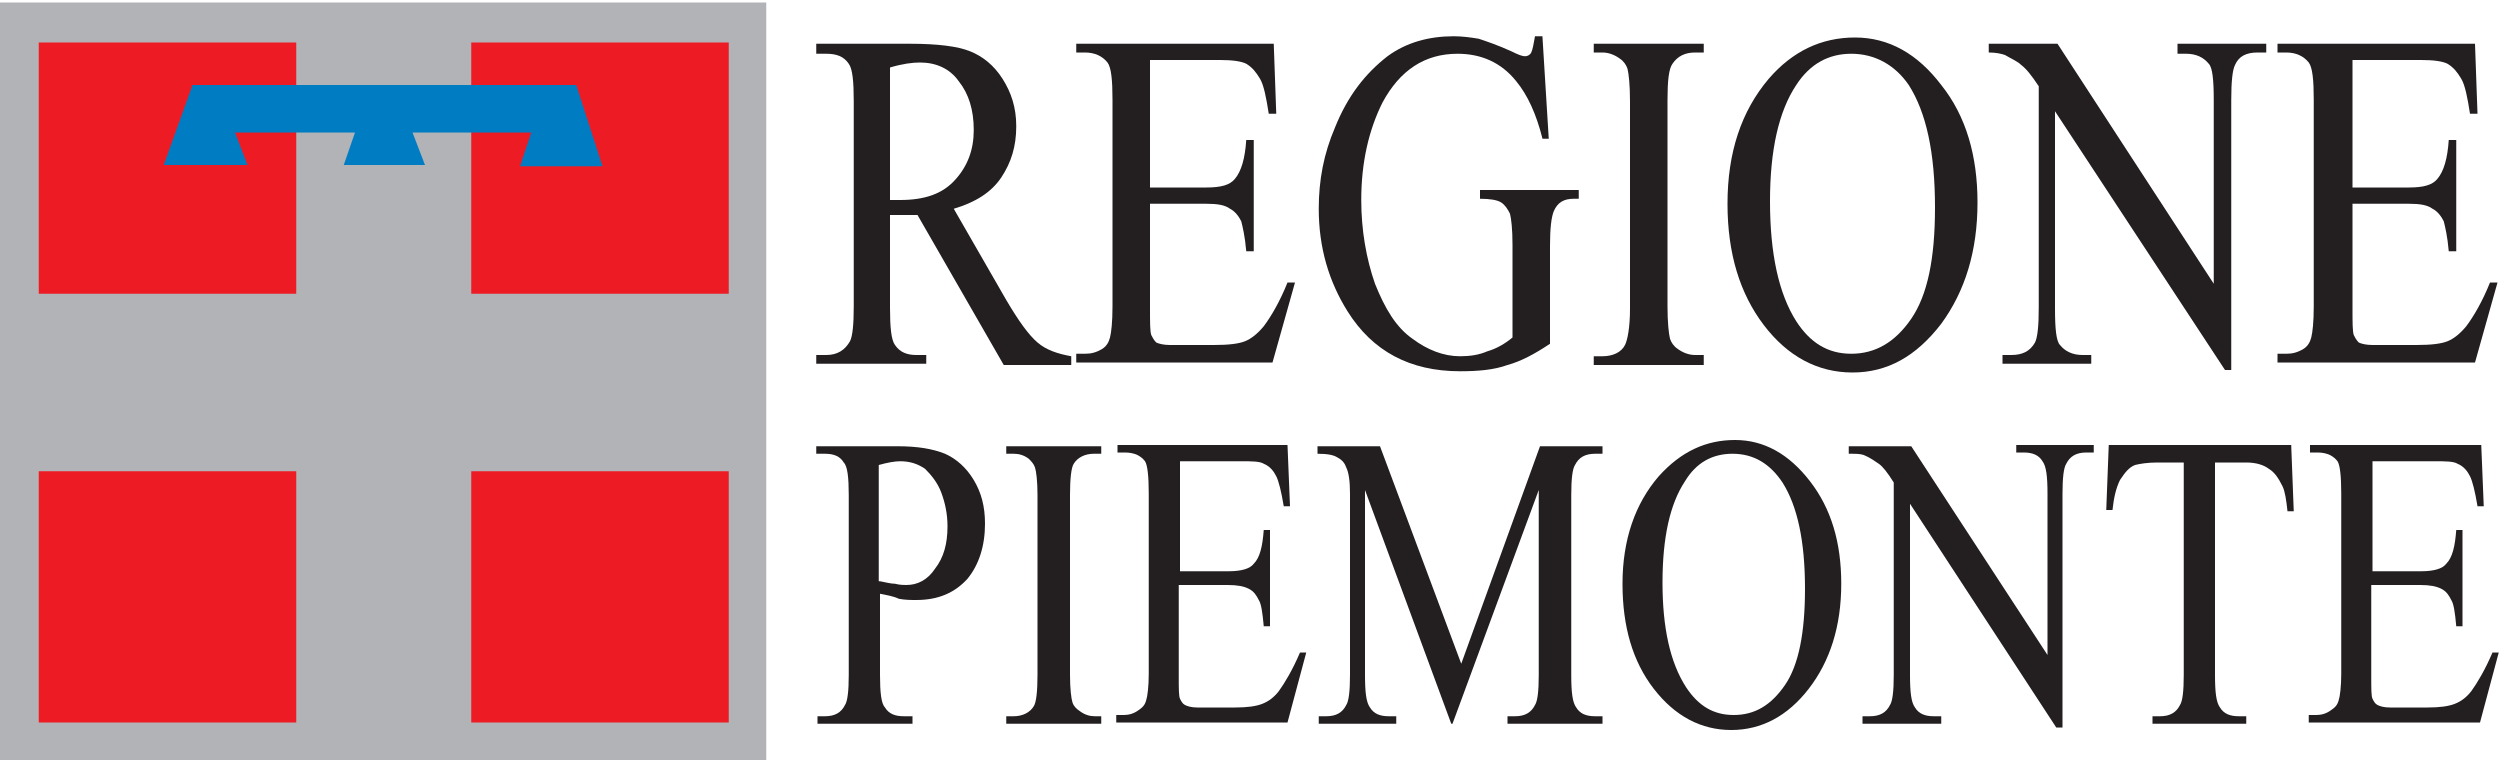 <?xml version="1.0" encoding="utf-8"?>
<!-- Generator: Adobe Illustrator 27.6.0, SVG Export Plug-In . SVG Version: 6.00 Build 0)  -->
<svg version="1.1" id="Layer_1" xmlns="http://www.w3.org/2000/svg" xmlns:xlink="http://www.w3.org/1999/xlink" x="0px" y="0px"
	 viewBox="0 0 200 61" style="enable-background:new 0 0 200 61;" xml:space="preserve">
<style type="text/css">
	.st0{fill-rule:evenodd;clip-rule:evenodd;fill:#231F20;}
	.st1{fill:#231F20;}
	.st2{fill:#B1B3B6;}
	.st3{fill:#ED1C24;}
	.st4{fill:#007CC3;}
</style>
<g>
	<path class="st0" d="M70.4,47.5V54c0,1.4,0.1,2.3,0.4,2.6c0.3,0.5,0.8,0.7,1.5,0.7h0.7v0.6h-7.6v-0.6H66c0.8,0,1.3-0.3,1.6-0.9
		c0.2-0.3,0.3-1.1,0.3-2.4V39.6c0-1.4-0.1-2.3-0.4-2.6c-0.3-0.5-0.8-0.7-1.5-0.7h-0.7v-0.6h6.5c1.6,0,2.8,0.2,3.8,0.6
		c0.9,0.4,1.7,1.1,2.3,2.1c0.6,1,0.9,2.1,0.9,3.5c0,1.8-0.5,3.3-1.4,4.4c-1,1.1-2.3,1.7-4.1,1.7c-0.4,0-0.9,0-1.4-0.1
		C71.5,47.7,70.9,47.6,70.4,47.5L70.4,47.5z M70.4,46.5c0.5,0.1,0.9,0.2,1.2,0.2c0.4,0.1,0.7,0.1,0.9,0.1c0.9,0,1.7-0.4,2.3-1.3
		c0.7-0.9,1-2,1-3.4c0-1-0.2-1.9-0.5-2.7c-0.3-0.8-0.8-1.4-1.3-1.9c-0.6-0.4-1.2-0.6-2-0.6c-0.4,0-1,0.1-1.7,0.3V46.5L70.4,46.5z"/>
	<path class="st1" d="M88.1,57.3v0.6h-7.6v-0.6h0.6c0.7,0,1.3-0.3,1.6-0.8c0.2-0.3,0.3-1.2,0.3-2.5V39.6c0-1.1-0.1-1.9-0.2-2.2
		c-0.1-0.3-0.3-0.5-0.5-0.7c-0.4-0.3-0.8-0.4-1.2-0.4h-0.6v-0.6h7.6v0.6h-0.6c-0.7,0-1.3,0.3-1.6,0.8c-0.2,0.3-0.3,1.2-0.3,2.5V54
		c0,1.1,0.1,1.9,0.2,2.2c0.1,0.3,0.3,0.5,0.6,0.7c0.4,0.3,0.8,0.4,1.2,0.4H88.1L88.1,57.3z"/>
	<path class="st1" d="M94.4,36.9v8.8h3.9c1,0,1.7-0.2,2-0.6c0.5-0.5,0.7-1.4,0.8-2.7h0.5v7.7h-0.5c-0.1-1.1-0.2-1.8-0.4-2.1
		c-0.2-0.4-0.4-0.7-0.8-0.9c-0.4-0.2-0.9-0.3-1.7-0.3h-3.9v7.3c0,1,0,1.6,0.1,1.8c0.1,0.2,0.2,0.4,0.4,0.5c0.2,0.1,0.5,0.2,1,0.2h3
		c1,0,1.7-0.1,2.2-0.3c0.5-0.2,0.9-0.5,1.3-1c0.5-0.7,1.1-1.7,1.7-3.1h0.5l-1.5,5.6H89.3v-0.6h0.6c0.4,0,0.8-0.1,1.2-0.4
		c0.3-0.2,0.5-0.4,0.6-0.8c0.1-0.3,0.2-1.1,0.2-2.1V39.5c0-1.4-0.1-2.3-0.3-2.6c-0.3-0.4-0.8-0.7-1.6-0.7h-0.6v-0.6H103l0.2,4.9
		h-0.5c-0.2-1.2-0.4-2-0.6-2.4c-0.2-0.4-0.5-0.8-1-1c-0.3-0.2-1-0.2-1.8-0.2H94.4L94.4,36.9z"/>
	<path class="st1" d="M116.1,57.9l-6.9-18.7V54c0,1.4,0.1,2.2,0.4,2.6c0.3,0.5,0.8,0.7,1.5,0.7h0.6v0.6h-6.2v-0.6h0.6
		c0.8,0,1.3-0.3,1.6-0.9c0.2-0.3,0.3-1.1,0.3-2.4V39.5c0-1-0.1-1.7-0.3-2.1c-0.1-0.3-0.3-0.6-0.7-0.8c-0.3-0.2-0.8-0.3-1.6-0.3v-0.6
		h5l6.5,17.4l6.3-17.4h5v0.6h-0.6c-0.8,0-1.3,0.3-1.6,0.9c-0.2,0.3-0.3,1.1-0.3,2.4V54c0,1.4,0.1,2.2,0.4,2.6
		c0.3,0.5,0.8,0.7,1.5,0.7h0.6v0.6h-7.6v-0.6h0.6c0.8,0,1.3-0.3,1.6-0.9c0.2-0.3,0.3-1.1,0.3-2.4V39.2l-6.9,18.7H116.1L116.1,57.9z"
		/>
	<path class="st0" d="M138.8,35.2c2.3,0,4.3,1.1,6,3.3c1.7,2.2,2.5,4.9,2.5,8.2c0,3.4-0.9,6.2-2.6,8.4c-1.7,2.2-3.8,3.3-6.2,3.3
		c-2.4,0-4.5-1.1-6.2-3.3c-1.7-2.2-2.5-5-2.5-8.4c0-3.5,1-6.4,2.9-8.6C134.5,36.1,136.5,35.2,138.8,35.2L138.8,35.2z M138.6,36.3
		c-1.6,0-2.9,0.7-3.8,2.2c-1.2,1.8-1.8,4.5-1.8,8.1c0,3.6,0.6,6.4,1.9,8.4c1,1.5,2.2,2.2,3.8,2.2c1.7,0,3-0.8,4.1-2.4
		c1.1-1.6,1.6-4.2,1.6-7.7c0-3.8-0.6-6.6-1.8-8.5C141.6,37.1,140.3,36.3,138.6,36.3L138.6,36.3z"/>
	<path class="st1" d="M148.1,35.7h4.8l10.9,16.7V39.5c0-1.4-0.1-2.2-0.4-2.6c-0.3-0.5-0.8-0.7-1.5-0.7h-0.6v-0.6h6.2v0.6h-0.6
		c-0.8,0-1.3,0.3-1.6,0.9c-0.2,0.3-0.3,1.1-0.3,2.4v18.7h-0.5l-11.7-17.9V54c0,1.4,0.1,2.2,0.4,2.6c0.3,0.5,0.8,0.7,1.5,0.7h0.6v0.6
		H149v-0.6h0.6c0.8,0,1.3-0.3,1.6-0.9c0.2-0.3,0.3-1.1,0.3-2.4V38.6c-0.5-0.8-0.9-1.3-1.2-1.5c-0.3-0.2-0.7-0.5-1.2-0.7
		c-0.3-0.1-0.6-0.1-1.2-0.1V35.7L148.1,35.7z"/>
	<path class="st1" d="M183.3,35.7l0.2,5.2H183c-0.1-0.9-0.2-1.6-0.4-2c-0.3-0.6-0.6-1.1-1.1-1.4c-0.4-0.3-1-0.5-1.8-0.5h-2.5v17
		c0,1.4,0.1,2.2,0.4,2.6c0.3,0.5,0.8,0.7,1.5,0.7h0.6v0.6h-7.5v-0.6h0.6c0.8,0,1.3-0.3,1.6-0.9c0.2-0.3,0.3-1.1,0.3-2.4v-17h-2.1
		c-0.8,0-1.4,0.1-1.8,0.2c-0.5,0.2-0.8,0.6-1.2,1.2c-0.3,0.6-0.5,1.4-0.6,2.4h-0.5l0.2-5.2H183.3L183.3,35.7z"/>
	<path class="st1" d="M189.8,36.9v8.8h3.9c1,0,1.7-0.2,2-0.6c0.5-0.5,0.7-1.4,0.8-2.7h0.5v7.7h-0.5c-0.1-1.1-0.2-1.8-0.4-2.1
		c-0.2-0.4-0.4-0.7-0.8-0.9c-0.4-0.2-0.9-0.3-1.7-0.3h-3.9v7.3c0,1,0,1.6,0.1,1.8c0.1,0.2,0.2,0.4,0.4,0.5c0.2,0.1,0.5,0.2,1,0.2h3
		c1,0,1.7-0.1,2.2-0.3c0.5-0.2,0.9-0.5,1.3-1c0.5-0.7,1.1-1.7,1.7-3.1h0.5l-1.5,5.6h-13.7v-0.6h0.6c0.4,0,0.8-0.1,1.2-0.4
		c0.3-0.2,0.5-0.4,0.6-0.8c0.1-0.3,0.2-1.1,0.2-2.1V39.5c0-1.4-0.1-2.3-0.3-2.6c-0.3-0.4-0.8-0.7-1.6-0.7h-0.6v-0.6h13.7l0.2,4.9
		h-0.5c-0.2-1.2-0.4-2-0.6-2.4c-0.2-0.4-0.5-0.8-1-1c-0.3-0.2-1-0.2-1.8-0.2H189.8L189.8,36.9z"/>
	<path class="st0" d="M85.8,29.2h-5.5l-6.9-12c-0.5,0-0.9,0-1.3,0c-0.1,0-0.3,0-0.4,0c-0.2,0-0.3,0-0.5,0v7.4c0,1.6,0.1,2.6,0.4,3
		c0.4,0.6,1,0.8,1.7,0.8h0.8v0.7h-8.8v-0.7h0.8c0.9,0,1.5-0.4,1.9-1.1c0.2-0.4,0.3-1.3,0.3-2.8V8.1c0-1.6-0.1-2.6-0.4-3
		c-0.4-0.6-1-0.8-1.8-0.8h-0.8V3.5h7.5c2.2,0,3.8,0.2,4.8,0.6c1,0.4,1.9,1.1,2.6,2.2c0.7,1.1,1.1,2.3,1.1,3.8c0,1.6-0.4,2.9-1.2,4.1
		c-0.8,1.2-2.1,2-3.8,2.5l4.2,7.3c1,1.7,1.8,2.8,2.5,3.4c0.7,0.6,1.6,0.9,2.7,1.1V29.2L85.8,29.2z M71.2,16c0.2,0,0.4,0,0.5,0
		c0.1,0,0.3,0,0.3,0c2,0,3.4-0.5,4.4-1.6c1-1.1,1.5-2.4,1.5-4c0-1.6-0.4-2.9-1.2-3.9C76,5.5,74.9,5,73.6,5c-0.6,0-1.4,0.1-2.4,0.4
		V16L71.2,16z"/>
	<path class="st1" d="M92,4.9v10.1h4.5c1.2,0,1.9-0.2,2.3-0.7c0.5-0.6,0.8-1.6,0.9-3.1h0.6v8.9h-0.6c-0.1-1.2-0.3-2-0.4-2.4
		c-0.2-0.4-0.5-0.8-0.9-1c-0.4-0.3-1-0.4-1.9-0.4H92v8.4c0,1.1,0,1.8,0.1,2.1c0.1,0.2,0.2,0.4,0.4,0.6c0.2,0.1,0.6,0.2,1.1,0.2h3.5
		c1.2,0,2-0.1,2.5-0.3c0.5-0.2,1-0.6,1.5-1.2c0.6-0.8,1.3-2,1.9-3.5h0.6l-1.8,6.4H86.1v-0.7h0.7c0.5,0,0.9-0.1,1.4-0.4
		c0.3-0.2,0.5-0.5,0.6-0.9c0.1-0.4,0.2-1.2,0.2-2.5V8c0-1.6-0.1-2.6-0.4-3c-0.4-0.5-1-0.8-1.8-0.8h-0.7V3.5h15.8l0.2,5.6h-0.6
		c-0.2-1.3-0.4-2.3-0.7-2.8c-0.3-0.5-0.6-0.9-1.1-1.2c-0.4-0.2-1.1-0.3-2.1-0.3H92L92,4.9z"/>
	<path class="st1" d="M123.4,3l0.5,8.1h-0.5c-0.5-2-1.2-3.5-2.1-4.6c-1.2-1.5-2.8-2.2-4.7-2.2c-2.6,0-4.6,1.3-6,3.9
		c-1.1,2.2-1.7,4.8-1.7,7.8c0,2.4,0.4,4.7,1.1,6.7c0.8,2,1.7,3.5,3,4.4c1.2,0.9,2.5,1.4,3.8,1.4c0.8,0,1.5-0.1,2.2-0.4
		c0.7-0.2,1.4-0.6,2-1.1v-7.4c0-1.3-0.1-2.1-0.2-2.5c-0.2-0.4-0.4-0.7-0.7-0.9c-0.3-0.2-0.9-0.3-1.7-0.3v-0.7h7.9v0.7h-0.4
		c-0.8,0-1.3,0.3-1.6,1c-0.2,0.5-0.3,1.4-0.3,2.8v7.8c-1.2,0.8-2.3,1.4-3.4,1.7c-1.1,0.4-2.4,0.5-3.8,0.5c-4,0-7-1.6-9-4.8
		c-1.5-2.4-2.3-5.1-2.3-8.2c0-2.3,0.4-4.4,1.3-6.5c1-2.5,2.4-4.3,4.2-5.7c1.5-1.1,3.3-1.6,5.3-1.6c0.7,0,1.4,0.1,2,0.2
		c0.6,0.2,1.5,0.5,2.6,1c0.6,0.3,0.9,0.4,1.1,0.4c0.2,0,0.4-0.1,0.5-0.3c0.1-0.2,0.2-0.7,0.3-1.3H123.4L123.4,3z"/>
	<path class="st1" d="M136.3,28.5v0.7h-8.8v-0.7h0.7c0.8,0,1.5-0.3,1.8-0.9c0.2-0.4,0.4-1.4,0.4-2.9V8.1c0-1.3-0.1-2.2-0.2-2.6
		c-0.1-0.3-0.3-0.6-0.6-0.8c-0.4-0.3-0.9-0.5-1.4-0.5h-0.7V3.5h8.8v0.7h-0.7c-0.8,0-1.4,0.3-1.8,0.9c-0.3,0.4-0.4,1.4-0.4,2.9v16.5
		c0,1.3,0.1,2.2,0.2,2.6c0.1,0.3,0.3,0.6,0.6,0.8c0.4,0.3,0.9,0.5,1.4,0.5H136.3L136.3,28.5z"/>
	<path class="st0" d="M148.4,3c2.7,0,5,1.3,6.9,3.8c2,2.5,2.9,5.7,2.9,9.4c0,3.9-1,7.1-2.9,9.7c-2,2.6-4.3,3.9-7.1,3.9
		c-2.8,0-5.2-1.3-7.1-3.8c-1.9-2.5-2.9-5.7-2.9-9.7c0-4.1,1.1-7.4,3.3-10C143.4,4.1,145.7,3,148.4,3L148.4,3z M148.1,4.3
		c-1.8,0-3.3,0.8-4.4,2.5c-1.4,2.1-2.1,5.2-2.1,9.3c0,4.2,0.7,7.4,2.1,9.6c1.1,1.7,2.5,2.6,4.4,2.6c1.9,0,3.5-0.9,4.8-2.8
		c1.3-1.9,1.9-4.8,1.9-8.9c0-4.4-0.7-7.6-2.1-9.8C151.6,5.2,150,4.3,148.1,4.3L148.1,4.3z"/>
	<path class="st1" d="M159,3.5h5.6l12.5,19.2V8c0-1.6-0.1-2.6-0.4-2.9c-0.4-0.5-1-0.8-1.8-0.8h-0.7V3.5h7.1v0.7h-0.7
		c-0.9,0-1.5,0.3-1.8,1c-0.2,0.4-0.3,1.3-0.3,2.8v21.6h-0.5L164.4,8.9v15.8c0,1.6,0.1,2.6,0.4,2.9c0.4,0.5,1,0.8,1.8,0.8h0.7v0.7
		h-7.1v-0.7h0.7c0.9,0,1.5-0.3,1.9-1c0.2-0.4,0.3-1.3,0.3-2.8V6.9c-0.6-0.9-1-1.4-1.4-1.7c-0.3-0.3-0.8-0.5-1.3-0.8
		c-0.3-0.1-0.7-0.2-1.3-0.2V3.5L159,3.5z"/>
	<path class="st1" d="M188.2,4.9v10.1h4.5c1.2,0,1.9-0.2,2.3-0.7c0.5-0.6,0.8-1.6,0.9-3.1h0.6v8.9h-0.6c-0.1-1.2-0.3-2-0.4-2.4
		c-0.2-0.4-0.5-0.8-0.9-1c-0.4-0.3-1-0.4-1.9-0.4h-4.5v8.4c0,1.1,0,1.8,0.1,2.1c0.1,0.2,0.2,0.4,0.4,0.6c0.2,0.1,0.6,0.2,1.1,0.2
		h3.5c1.2,0,2-0.1,2.5-0.3c0.5-0.2,1-0.6,1.5-1.2c0.6-0.8,1.3-2,1.9-3.5h0.6l-1.8,6.4h-15.8v-0.7h0.7c0.5,0,0.9-0.1,1.4-0.4
		c0.3-0.2,0.5-0.5,0.6-0.9c0.1-0.4,0.2-1.2,0.2-2.5V8c0-1.6-0.1-2.6-0.4-3c-0.4-0.5-1-0.8-1.8-0.8h-0.7V3.5h15.8l0.2,5.6h-0.6
		c-0.2-1.3-0.4-2.3-0.7-2.8c-0.3-0.5-0.6-0.9-1.1-1.2c-0.4-0.2-1.1-0.3-2.1-0.3H188.2L188.2,4.9z"/>
	<rect x="0" y="0.2" class="st2" width="61.3" height="60.6"/>
	<g>
		<rect x="37.7" y="37.7" class="st3" width="20.6" height="20.1"/>
		<rect x="3.1" y="37.7" class="st3" width="20.6" height="20.1"/>
		<rect x="3.1" y="3.4" class="st3" width="20.6" height="20.1"/>
		<rect x="37.7" y="3.4" class="st3" width="20.6" height="20.1"/>
	</g>
	<polygon class="st4" points="48.2,13.3 46.1,6.8 15.4,6.8 13.1,13.2 19.8,13.2 18.8,10.6 28.4,10.6 27.5,13.2 34,13.2 33,10.6 
		42.5,10.6 41.6,13.3 	"/>
</g>
</svg>
